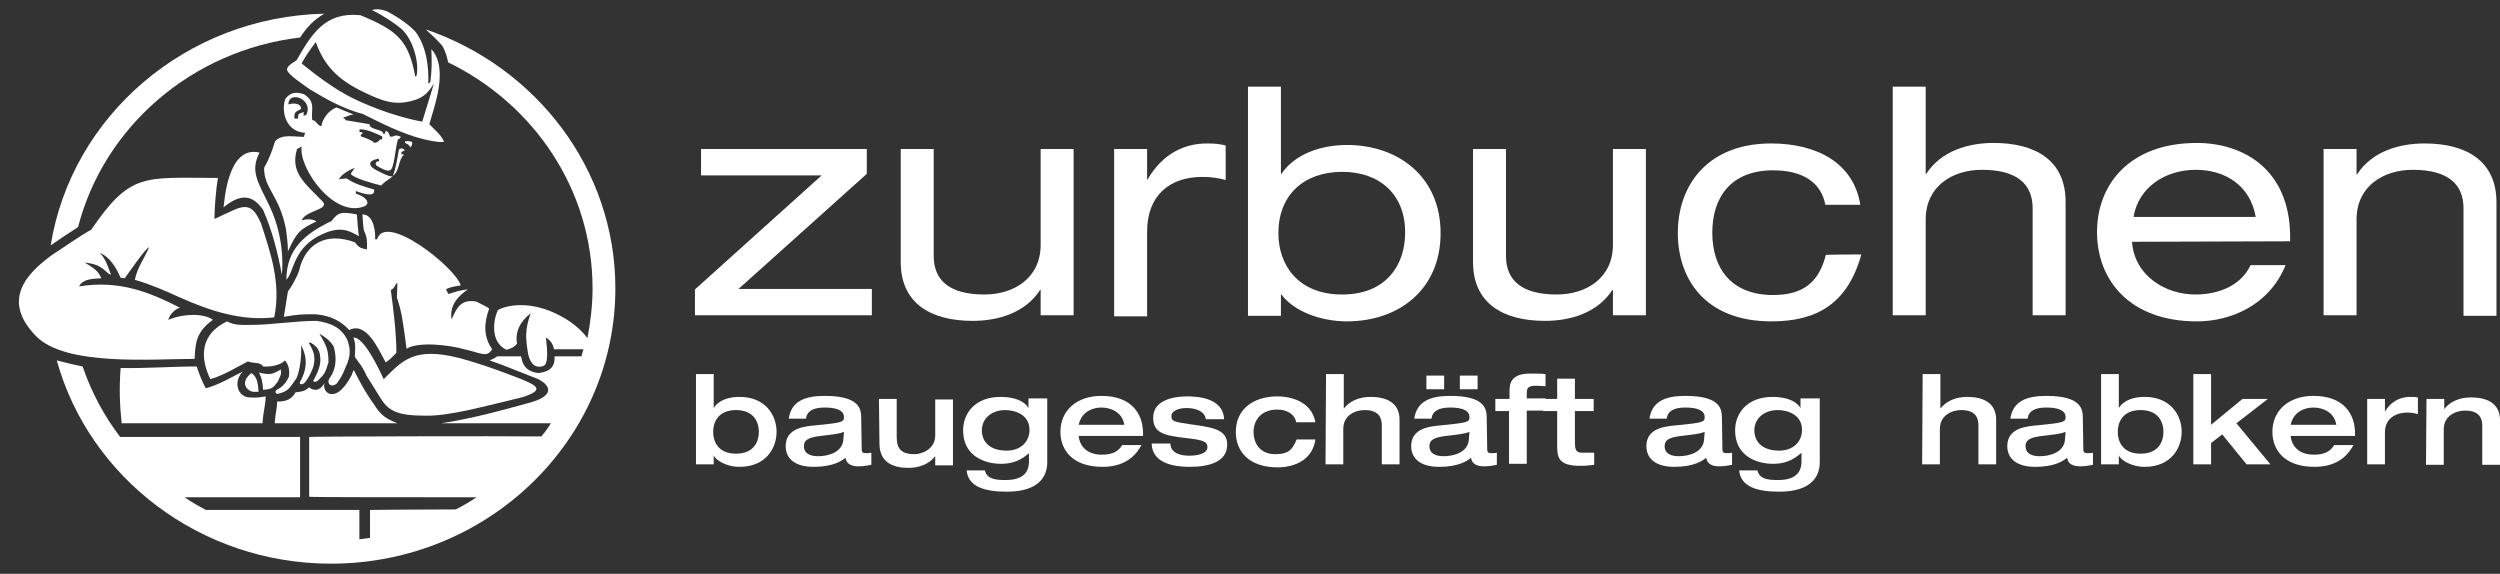 <?xml version="1.0" encoding="utf-8"?>
<!-- Generator: Adobe Illustrator 24.3.0, SVG Export Plug-In . SVG Version: 6.00 Build 0)  -->
<svg version="1.1" id="Ebene_1" xmlns="http://www.w3.org/2000/svg" xmlns:xlink="http://www.w3.org/1999/xlink" x="0px" y="0px"
	 viewBox="0 0 493.2 113.2" style="enable-background:new 0 0 493.2 113.2;" xml:space="preserve">
<rect x="0" y="0" width="493.2" height="113.2" fill="#333333" stroke="none"/>
<style type="text/css">
	.st0{fill:#FFFFFF;}
	.st1{fill-rule:evenodd;clip-rule:evenodd;fill:#FFFFFF;}
	.st2{fill-rule:evenodd;clip-rule:evenodd;fill:#0069B4;}
	.st3{fill:none;}
</style>
<polygon class="st0" points="137.1,57.1 162.1,34.6 138.3,34.6 138.3,29.4 171,29.4 171,34.3 145.7,57 172,57 172,62.2 137.1,62.2 
	"/>
<path class="st0" d="M211.8,62.2h-6.5v-5h-0.1c-3,4.6-8.4,6.1-13.3,6.1c-8.2,0-14.2-3.4-14.2-11.6V29.4h6.5v21.1
	c0,4.8,3.1,7.6,10,7.6c5.9,0,11.1-3.3,11.1-9.8V29.4h6.5L211.8,62.2L211.8,62.2z"/>
<path class="st0" d="M219.8,29.4h6.5v6h0.1c3-5.2,7.4-7.1,11.7-7.1c1.6,0,2.5,0.1,3.7,0.4v6.8c-1.6-0.4-2.8-0.6-4.6-0.6
	c-6.4,0-10.9,3.6-10.9,10.8v16.7h-6.5V29.4z"/>
<path class="st0" d="M246.2,17.1h6.5v17.2h0.1c2.6-3.9,7.8-5.7,12.9-5.7c10.2,0,18.5,6.3,18.5,17.4s-8.2,17.4-18.5,17.4
	c-5,0-10.4-1.9-12.9-5.3h-0.1v4.2h-6.5V17.1z M264.8,33.9c-7.6,0-12.6,4.6-12.6,12.1c0,6.2,3.8,12.1,12.6,12.1
	c8.7,0,12.4-5.9,12.4-12.1C277.3,38.5,272.3,33.9,264.8,33.9"/>
<path class="st0" d="M324.7,62.2h-6.5v-5h-0.1c-3,4.6-8.4,6.1-13.3,6.1c-8.2,0-14.2-3.4-14.2-11.6V29.4h6.5v21.1
	c0,4.8,3.1,7.6,10,7.6c5.9,0,11.1-3.3,11.1-9.8V29.4h6.5V62.2z"/>
<path class="st0" d="M367.2,50.2c-2.7,9.8-8.9,13.2-17.7,13.2c-13.5,0-18.5-8.8-18.5-17.4c0-9.7,6.1-17.7,18.4-17.7
	c9.1,0,16.3,3.9,17.6,12.1h-6.9c-0.8-4.3-4.3-6.8-10.3-6.8c-8.3,0-12,5.3-12,12.3s3.7,12.3,12,12.3c5.8,0,9-2.4,10.4-7.9
	C360.3,50.2,367.2,50.2,367.2,50.2z"/>
<path class="st0" d="M373.4,17.1h6.5v17.2h0.1c3-4.6,8.4-6.1,13.3-6.1c8.2,0,14.2,3.4,14.2,11.6v22.4H401V41.1c0-4.8-3.1-7.6-10-7.6
	c-5.9,0-11.1,3.3-11.1,9.8v18.9h-6.5V17.1z"/>
<path class="st0" d="M420.6,47.7c0.5,6.8,6.7,10.4,12.5,10.4c3.7,0,8.7-1.2,10.9-5.8h6.9c-3.2,7.9-10.8,11.1-17.5,11.1
	c-13.2,0-19.7-8.1-19.7-17.6c0-9.5,6.5-17.6,19.7-17.6c8.9,0,18.4,5,18.4,18.6v0.8L420.6,47.7L420.6,47.7z M445,42.8
	c-1-6-5.8-9.3-11.8-9.3c-6,0-11.3,3.4-12.3,9.3H445z"/>
<path class="st0" d="M458.4,29.4h6.5v5h0.1c3-4.6,8.4-6.1,13.3-6.1c8.2,0,14.2,3.4,14.2,11.6v22.4h-6.5V41.1c0-4.8-3.1-7.6-10-7.6
	c-5.9,0-11.1,3.3-11.1,9.8v18.9h-6.5V29.4z"/>
<path class="st0" d="M137.3,73.8h3.5v6.7h0c1-1.6,3-2.2,5.1-2.2c5.1,0,7.3,3.6,7.3,6.9c0,3.3-2.2,6.9-7.3,6.9
	c-2.8,0-4.9-1.5-5.1-2.3h0v1.8h-3.5V73.8z M140.7,85.2c0,2.2,1.2,4.3,4.5,4.3c3.3,0,4.5-2.1,4.5-4.3c0-2.2-1.2-4.3-4.5-4.3
	C141.9,80.9,140.7,83,140.7,85.2"/>
<path class="st0" d="M170,88.7c0,0.7,0.5,0.7,0.8,0.7c0.3,0,0.9,0,1.1-0.1v2.4c-0.7,0.1-1.3,0.3-2.5,0.3c-2.3,0-2.5-1.2-2.6-1.7
	c-0.7,0.6-2.4,1.8-6.3,1.8c-3.5,0-5.5-1.5-5.5-4.1c0-3.6,3.8-3.9,6-4.1c5-0.5,5.5-0.6,5.5-1.6c0-1.5-1.8-1.9-3.8-1.9
	c-2.3,0-3.5,0.7-3.7,2.2h-3.4c0.5-3.4,3.1-4.5,7.1-4.5c7,0,7.2,2.7,7.2,4.4L170,88.7L170,88.7z M166.5,85.2c-1,0.4-2.1,0.5-4.6,0.8
	c-2.6,0.3-3.3,0.9-3.3,2c0,1.7,1.6,2,2.8,2c1.9,0,5-0.7,5-3.6L166.5,85.2L166.5,85.2z"/>
<path class="st0" d="M173.4,78.7h3.5v7.4c0,2,0.5,3.5,3.5,3.5c1.5,0,4.1-1,4.1-3.7v-7.1h3.5v13h-3.5v-1.8h0
	c-1.1,1.4-2.9,2.3-5.3,2.3c-2.9,0-5.7-1-5.7-4.8L173.4,78.7L173.4,78.7z"/>
<path class="st0" d="M206.6,78.6v12.6c0,3.1-2,5.8-8,5.8c-4.2,0-7.6-0.9-7.9-4.2h3.6c0.4,1.7,2,1.9,4.1,1.9c4,0,4.6-2.1,4.6-3.7
	v-1.6H203c-1.7,1.5-3.4,2.1-5.5,2.1c-3.5,0-7.5-1.7-7.5-6.6c0-3.3,2.3-6.6,7.4-6.6c2.7,0,4.7,0.8,5.5,2.2h0v-1.9
	C203.1,78.6,206.6,78.6,206.6,78.6z M198.6,88.9c2.7,0,4.5-1.7,4.5-4.1c0-3.1-3-3.9-4.8-3.9c-2.6,0-4.6,1.6-4.6,4
	C193.7,86.8,194.9,88.9,198.6,88.9"/>
<path class="st0" d="M212.8,86c0.1,1.4,1.1,3.7,4.6,3.7c2.3,0,3.3-0.8,4-1.9h3.8c-0.8,1.4-2.6,4.3-7.7,4.3c-6,0-8.3-3.4-8.3-6.9
	c0-4.3,3.3-7.1,8.1-7.1c6,0,8.2,3.6,8.2,7.4V86L212.8,86L212.8,86z M221.8,83.8c-0.4-2.6-2.8-3.4-4.5-3.4c-1.6,0-3.9,0.7-4.5,3.4
	H221.8z"/>
<path class="st0" d="M230.9,87.6c0.1,2,2.4,2.3,3.7,2.3c1.7,0,3.6-0.4,3.6-1.7c0-1-0.6-1.4-4.4-1.8c-4.2-0.5-6.3-1-6.3-4
	c0-3.7,4.5-4.2,6.7-4.2c2.1,0,7.1,0.3,7.3,4.5h-3.6c-0.3-1.9-2.6-2.2-3.8-2.2c-2,0-3,0.8-3,1.5c0,1.1,0.3,1.2,3.7,1.7
	c4.4,0.6,7.3,1,7.3,4c0,3.3-3.3,4.4-7.4,4.4c-2.9,0-7.4-0.6-7.5-4.6H230.9z"/>
<path class="st0" d="M255.7,83.2c-0.3-1.4-1.7-2.4-3.7-2.4c-3.2,0-4.7,2.1-4.7,4.4s1.3,4.4,4.3,4.4c2.7,0,3.4-1,4.2-2.9h3.7
	c-0.8,5.4-6.5,5.5-7.4,5.5c-6,0-8.3-3.4-8.3-7c0-4.2,3.1-7,8.3-7c2,0,6.6,0.7,7.4,5.1H255.7z"/>
<path class="st0" d="M261.6,73.8h3.5v6.8h0c1.1-1.4,2.9-2.3,5.3-2.3c2.9,0,5.7,1,5.7,4.5v8.8h-3.5v-7.7c0-1.4-0.5-3-3.4-3
	c-1.8,0-4.2,1-4.2,3.7v7h-3.5L261.6,73.8L261.6,73.8z"/>
<path class="st0" d="M293.4,88.7c0,0.7,0.5,0.7,0.8,0.7c0.3,0,0.9,0,1.1-0.1v2.4c-0.7,0.1-1.3,0.3-2.5,0.3c-2.3,0-2.5-1.2-2.6-1.7
	c-0.7,0.6-2.4,1.8-6.3,1.8c-3.5,0-5.5-1.5-5.5-4.1c0-3.6,3.8-3.9,6-4.1c5-0.5,5.5-0.6,5.5-1.6c0-1.5-1.8-1.9-3.8-1.9
	c-2.3,0-3.5,0.7-3.7,2.2H279c0.5-3.4,3.1-4.5,7.1-4.5c7,0,7.2,2.7,7.2,4.4L293.4,88.7L293.4,88.7z M281.4,74.1h3.5v2.7h-3.5V74.1z
	 M289.9,85.2c-1,0.4-2.1,0.5-4.6,0.8c-2.6,0.3-3.3,0.9-3.3,2c0,1.7,1.6,2,2.8,2c1.9,0,5-0.7,5-3.6L289.9,85.2L289.9,85.2z M288,74.1
	h3.5v2.7H288V74.1z"/>
<path class="st0" d="M297.8,81.1h-2.8v-2.4h2.8V77c0-1.4,0.4-3.3,4-3.3c1.5,0,2.3,0,3.1,0.1v2.4c-0.4,0-1.1-0.1-1.8-0.1
	c-1.6,0-1.9,0.4-1.9,1.5v1h3.7v2.4h-3.7v10.5h-3.5V81.1z"/>
<path class="st0" d="M307.2,81.1h-2.8v-2.4h2.8v-4h3.5v4h3.7v2.4h-3.7V87c0,1.5,0.1,2.3,1.3,2.3c0.9,0,1.7,0,2.5,0v2.4
	c-0.9,0.1-1.6,0.2-2.7,0.2c-4.2,0-4.6-1.5-4.6-3.9L307.2,81.1L307.2,81.1z"/>
<path class="st0" d="M339.8,88.7c0,0.7,0.5,0.7,0.8,0.7c0.3,0,0.9,0,1.1-0.1v2.4c-0.7,0.1-1.3,0.3-2.5,0.3c-2.3,0-2.5-1.2-2.6-1.7
	c-0.7,0.6-2.4,1.8-6.3,1.8c-3.5,0-5.5-1.5-5.5-4.1c0-3.6,3.8-3.9,6-4.1c5-0.5,5.5-0.6,5.5-1.6c0-1.5-1.8-1.9-3.8-1.9
	c-2.3,0-3.5,0.7-3.7,2.2h-3.4c0.5-3.4,3.1-4.5,7.1-4.5c7,0,7.2,2.7,7.2,4.4L339.8,88.7L339.8,88.7z M336.3,85.2
	c-1,0.4-2.1,0.5-4.6,0.8c-2.6,0.3-3.3,0.9-3.3,2c0,1.7,1.6,2,2.8,2c1.9,0,5-0.7,5-3.6L336.3,85.2L336.3,85.2z"/>
<path class="st0" d="M359,78.6v12.6c0,3.1-2,5.8-8,5.8c-4.2,0-7.6-0.9-7.9-4.2h3.6c0.4,1.7,2,1.9,4.1,1.9c4,0,4.6-2.1,4.6-3.7v-1.6
	h-0.1c-1.7,1.5-3.4,2.1-5.5,2.1c-3.5,0-7.5-1.7-7.5-6.6c0-3.3,2.3-6.6,7.4-6.6c2.7,0,4.7,0.8,5.5,2.2h0v-1.9
	C355.5,78.6,359,78.6,359,78.6z M351,88.9c2.7,0,4.5-1.7,4.5-4.1c0-3.1-3-3.9-4.8-3.9c-2.6,0-4.6,1.6-4.6,4
	C346.1,86.8,347.3,88.9,351,88.9"/>
<path class="st0" d="M379.3,73.8h3.5v6.8h0c1.1-1.4,2.9-2.3,5.3-2.3c2.9,0,5.7,1,5.7,4.5v8.8h-3.5v-7.7c0-1.4-0.5-3-3.4-3
	c-1.8,0-4.2,1-4.2,3.7v7h-3.5L379.3,73.8L379.3,73.8z"/>
<path class="st0" d="M411,88.7c0,0.7,0.5,0.7,0.8,0.7c0.3,0,0.9,0,1.1-0.1v2.4c-0.7,0.1-1.3,0.3-2.5,0.3c-2.3,0-2.5-1.2-2.6-1.7
	c-0.7,0.6-2.4,1.8-6.3,1.8c-3.5,0-5.5-1.5-5.5-4.1c0-3.6,3.8-3.9,6-4.1c5-0.5,5.5-0.6,5.5-1.6c0-1.5-1.8-1.9-3.8-1.9
	c-2.3,0-3.5,0.7-3.7,2.2h-3.4c0.5-3.4,3.1-4.5,7.1-4.5c7,0,7.2,2.7,7.2,4.4L411,88.7L411,88.7z M407.5,85.2c-1,0.4-2.1,0.5-4.6,0.8
	c-2.6,0.3-3.3,0.9-3.3,2c0,1.7,1.6,2,2.8,2c1.9,0,5-0.7,5-3.6L407.5,85.2L407.5,85.2z"/>
<path class="st0" d="M414.5,73.8h3.5v6.7h0c1-1.6,3-2.2,5.1-2.2c5.1,0,7.3,3.6,7.3,6.9c0,3.3-2.2,6.9-7.3,6.9
	c-2.8,0-4.9-1.5-5.1-2.3h0v1.8h-3.5V73.8z M417.8,85.2c0,2.2,1.2,4.3,4.5,4.3c3.3,0,4.5-2.1,4.5-4.3c0-2.2-1.2-4.3-4.5-4.3
	C419,80.9,417.8,83,417.8,85.2"/>
<polygon class="st0" points="432.7,73.8 436.2,73.8 436.2,83.8 442.4,78.7 447.4,78.7 441.2,83.5 447.9,91.6 443.2,91.6 438.4,85.7 
	436.2,87.4 436.2,91.6 432.7,91.6 "/>
<path class="st0" d="M451.9,86c0.1,1.4,1.1,3.7,4.6,3.7c2.3,0,3.3-0.8,4-1.9h3.8c-0.8,1.4-2.6,4.3-7.7,4.3c-6,0-8.3-3.4-8.3-6.9
	c0-4.3,3.3-7.1,8.1-7.1c6,0,8.2,3.6,8.2,7.4V86L451.9,86L451.9,86z M460.9,83.8c-0.4-2.6-2.8-3.4-4.5-3.4c-1.6,0-3.9,0.7-4.5,3.4
	H460.9z"/>
<path class="st0" d="M467,78.7h3.5v2.5h0c0.9-1.5,2.4-2.9,5.1-2.9c0.5,0,0.9,0,1.4,0.1v3.3c-1-0.3-1.6-0.3-2.2-0.3
	c-1.8,0-4.3,0.9-4.3,3.9v6.3H467L467,78.7L467,78.7z"/>
<path class="st0" d="M478.7,78.7h3.5v2h0c1.1-1.4,2.9-2.3,5.3-2.3c2.9,0,5.7,1,5.7,4.5v8.8h-3.5v-7.7c0-1.4-0.5-3-3.4-3
	c-1.8,0-4.2,1-4.2,3.7v7h-3.5L478.7,78.7L478.7,78.7z"/>
<path class="st0" d="M81.3,28c-0.8-0.2-0.8-0.2-1.4-0.1v0.3c0.5,0.2,0.9,0.4,1,0.9C81.4,28.6,81.3,28.6,81.3,28"/>
<path class="st0" d="M79.9,29.7c-0.3-0.4-0.7-0.6-1.2-0.2c-0.3,1.7-0.6,3.7-1.2,5.2c1.4-1,1-3.1,2.2-4.2c-0.2,0-0.4-0.1-0.5-0.1
	c0-0.1,0-0.3,0-0.4C79.5,29.8,79.7,29.7,79.9,29.7"/>
<path class="st1" d="M75.3,78.9l-3-4.8c-0.9-2.1-1.7-2.7-2.3-3.7c0-0.8,0.3-2.6-0.3-3.8c2.1-0.2,5.1,6.3,6,8.2
	c3.7-3.7,6-6.4,14.8-4.2c5.4,1.4,12.6,4.3,12.6,4.3c2.5,1.1,4.7,2-0.2,3.5C96.1,80,88.5,82.2,83.6,82C78.9,82,76.8,81.2,75.3,78.9"
	/>
<path class="st1" d="M49.9,77.3c-1.6-0.4-2.4-2.1-0.3-3.7c1.3,0.8,1.3,2.5,1.4,3.7H49.9z"/>
<path class="st1" d="M51.9,76.9c-0.1-1.4-0.2-2.2-0.8-3.4c2.2,0.5,2.5,0.4,4.3-0.6c0.2,1-0.2,1.4-0.6,2.4
	C53.9,76.4,53.8,76.8,51.9,76.9"/>
<path class="st1" d="M68.5,67c-1.1-2.2-3-3.3-6.1-3.7c-4.3,0-8.7,0.8-13,0.8c0,0,0,0,0,0c-1.7,0-3.2,0.1-4.6-0.7
	c-5.3,2.5-5.4,7.1-3.3,11.4c2.5-0.7,5.3-2.4,7.4-3.5l0.3,0.1c0.9,0.3,2.2,0,2.7,0.9c1.4,0.1,3.4-0.2,4.3-1.2c0.6,0.7,1,1.6,0.8,3.2
	c-0.4,0.9-0.9,1.6-1.7,2.2c-0.2,0.1-0.5,0.3-0.7,0.4c-0.4,0.3-0.3,0.8,0.2,0.8c2.2-0.5,2.4-1.3,3.7-3.1c0.8-1.8,1-5,0.9-6.5
	c1.2,2.2,1.3,4.6-0.2,7.2c-0.3,0.6,0.5,0.7,1,0.1c0.6-0.7,1.2-1.9,1.6-3c0.6-2.2-0.1-3.4-0.9-4.8c0.1,0,0.2,0,0.4,0
	c1.3,0.8,1.9,1.5,1.9,3.5c0,1.7-1.3,3.8-1.3,3.8c-0.2,0.3,0,0.7,0.8,0.2c1.4-1.4,1.4-1.4,2.1-3.6c0-2.5-0.4-3.3-1.8-5.7
	c1.4,0.9,2,1.3,2.8,2.5c0.4,1.3,0.9,3.9-0.7,6.2c-0.8,1,0.1,2.1,1.3,1.2c0.7-1,1.1-1.5,1.8-3.3C69.3,70.1,69.1,68.7,68.5,67"/>
<path class="st0" d="M51.2,30.1c-6.3-1.5-6.9,9.6-7.1,10.8c3.2-2.6,5.6-2.7,7.8,0.5c1.8,4.1,2.9,8.4,3.7,12.8c0,0,0.9-6.7-2.5-13.7
	C50.9,35.9,49.3,33.8,51.2,30.1"/>
<path class="st0" d="M70.4,42.3c-2.8-0.5-3.6-0.6-5,1.3c-5.2,2.5-8.9,5.5-8.9,11.6c1.6-1.7,1.3-6.5,7.3-9.1c3.4-1.5,5.1-0.6,7,0.5
	C70.6,45.2,70.6,44.7,70.4,42.3"/>
<path class="st0" d="M76.9,26.9c-0.1-0.6-0.4-1-0.8-1.1c-0.1,0.2-0.1,0.4-0.2,0.6h-0.3c0-1-2.7-0.7-2.7-1.9
	c-1.6-0.3-3.2-0.5-4.8-0.8v-0.3h-0.3v-0.3c0.7,0,1.1-0.5,2-0.5c-1.2-0.5-2.3-0.9-3.4-1.4c-1.5,0.5-2.8,2.2-3,3.7
	c-0.8-0.1-1-1.2-1.8-1.2c-0.3-2.1,0.8-3.5-1.6-5.1c-1.7-0.6-2.8-0.3-3.7,0.9c-0.9,2.5,0.1,6.5,3.9,6.7C60.1,26.5,60,26.7,60,27
	c-2.2,0-4.2-0.6-5.7,0.8c-0.7,2.1-1.1,3.4-2.2,5.3c0,4.2,2.9,5.2,4.3,12c0.2,1.7,0.4,2.8,0.4,4.5c1.8-3.9,2.3-4.3,5.6-5.9
	c0-0.1-1.2-0.8-2.9-0.2c0.8-2.1,5.9-2.1,4-3.9c-3.4-3.5-6.3-5.6-4.9-10.2c0.2-0.1,0.7-0.4,0.9-0.5c-0.6,4.3,6.4,14.2,12.4,11.8
	c1.3-0.6,0.3-1.9-1.7-2.5v-0.5c1.2,0.4,3.9,1.4,3.6-0.3c-1.9-0.6-3.7-1-5.4-2.2c-0.3,0-1.2,0.1-1.5,0.2c0.3-1,2.3-2,3.1-2.3
	c-0.1,0.2-0.7,0.9-0.8,1.2c0.5,0.8,4,1.8,6,2.3c0.7-0.8,1.5-1.2,2.3-1.8c-0.7,0.1-2-0.6-2.6-0.9c-2.1-0.9-2.8-2.1-0.2-2.6
	c0,0.1,0.1,0.4,0.1,0.5c-0.8,0-0.8,0.6-0.5,0.9c0.7,0.4,2.1,1.2,2.6,0.9c0.9-0.2,1-4.1,1.6-6.1c0.3-0.1,0.3-0.1,0.6-0.5
	C77.6,26.3,77.9,27.2,76.9,26.9 M60.4,22.7c-0.2,0-0.4,0.1-0.5,0.2v-0.8c-1,0.4-1.1,0.2-1.1,1.3h-0.7c-0.1-1.2,0.1-1.3,1.3-1.9
	c0-1.2-1.6-1.2-2.5-0.9C56.9,17.7,62,19.6,60.4,22.7 M75.4,27.5H75c-0.5,0.6-0.6,0.6-1.3,0.7V28c-0.8-0.5-1.6-0.8-2.5-1.1
	c-0.3-0.6,1.2-0.6-0.3-0.9c0-0.2,0-0.4,0.1-0.5c1.4,0,3.1,0.8,4.4,1.4C75.4,26.9,75.4,27.5,75.4,27.5z"/>
<path class="st1" d="M84.7,24.5c0.9-3.3,3.9-11,0.4-14.8c0.1,2.3,0.1,4.2-0.2,6.5c-0.1,0-0.3,0.3-0.4,0.3c0.1-3.6-0.4-7.3-2.5-10.2
	c-1.1-1.2-2.9-2.6-5.7-4.1c-1.2-0.4-2.1-0.5-2.9-0.2c2.1,1,4.5,2.6,5.8,3.7c2.3,2.1,3.5,6.6,3,9.1c0,0.2-0.2,0.3-0.3,0.3
	c0,0,0,0,0,0.1c0,0,0,0,0-0.1c0,0,0,0,0-0.1c-1.3-7-3.5-9-10.8-12c-7-0.7-9.6,3.7-12.6,8.9c-0.7,0.5-2.2,1.2-1.8,2.1
	c0.5,0.9,2.8,2.5,4.4,3.6c3.3,2,6.7,3.9,10.5,4.9c4.6,2.3,9.7,4.9,14.9,5.5h1.1C87.1,26.6,85.7,25.6,84.7,24.5 M68.3,18.7
	c-4.2-2.3-8.8-6.2-8.8-6.2c0.9-1.6,1.8-2.9,2.8-4.2c1.6,4.5,4.2,7.3,9.1,9.7c4.1,2,6.5,2.9,10.2,1.8c2.2-0.6,3.1-1.9,4-3.3l-2.3,7.5
	C77.3,22.9,71.2,20.3,68.3,18.7"/>
<polyline class="st2" points="84.8,23.8 84.8,23.8 84.8,23.8 84.8,23.8 "/>
<polyline class="st2" points="84.8,23.9 84.8,23.9 84.8,23.9 84.8,23.9 "/>
<polyline class="st2" points="84.8,24.1 84.8,24.1 84.8,24 84.8,24 84.8,24 "/>
<path class="st0" d="M40.6,76.6c-0.8-1.4-1.3-2.9-1.8-4.3c-5,0-10,0.4-15,0.3c-0.3,4-0.2,7,0.2,10.9h27.8c0.1-2.3,0.6-3.5,0.6-5.3
	c-1.4,0.2-1.5,0.3-3.3,0.2c-2.3-0.2-3.1-3.2-1.2-5.1C46,74.2,43.3,75.9,40.6,76.6"/>
<path class="st0" d="M69.8,73c-0.5,0.9-0.1,0.5-0.7,1.5c-0.8,1.4-1.1,1.7-1.9,2.5c-1.8,1.6-3.6,0.4-3.2-1.4c-1,1.8-2.4,1.4-3,0.8
	c-0.7,0.5-0.7,0.8-2.7,1c-0.6,1.2-1.8,1.9-3.6,1.8c-0.1,1.7-0.4,2.5-0.5,4.3h24.2c-2.3-0.9-3.3-1.6-4.6-3.7
	C72.5,78,71.4,76.2,69.8,73"/>
<path class="st0" d="M38.4,70.8c0.1-3.4,0.5-5.5,3.6-7.7c-1.7-1.3-5.7-1.3-8.8,0c0.3-1.2,1.5-2.2,2.3-2.4c-5.9-3-11.9-5.5-19.9-4.2
	c0.8-1.7,3.5-1.5,4.4-1.6c-0.5-0.9-0.5-1.5-3.3-3.1c3.9,0.4,3.9,2,5.2,2.4c-0.4-0.9-0.9-3-2.2-4.3c2,0.8,3.2,2.9,4.1,4.9
	c0.2,0,0.6,0.1,0.8,0.1c0.7-0.9,4.2-6.1,4.8-6.1c-1,2.4-2.3,3.9-2.8,6.4c3.4,1,5.8,2.1,8.7,3.4c6,2.7,12.4,4.8,18.8,4
	c1.4-6.8-0.8-12.9-2.6-18.5c-1.3-3-2.4-3.9-5.1-2.8c-1.4,0.6-3,1.4-4.1,1.9c0-1.9,0.3-6,0.7-8.1c-14.6,0-17.2-1.2-25,10.2
	c-2.5,1.4-5.4,3.5-7.6,4.9C5.6,53.7,0,59,7.1,66.3C12.9,72.3,30,70.8,38.4,70.8"/>
<path class="st0" d="M68.9,65.1c3.4-1.7,5.7,3.7,7.2,6.4c1.2-0.9,1.2-1,2.1-1.9c0-3.9-0.6-8.6-1.1-12.4c0.2-0.1,0.5-0.1,1.1-1.3h0.2
	c0,0.6-0.1,2.2-0.1,2.8c0.9,2.6,1.2,4.6,1.9,10.1c2.4-1.5,8.6-0.7,11.4,0.1c3.5,0.8,4.4,1.7,5.5,0c-1.8-2.5-1.6-5.3-0.6-8
	c0-0.2-2.4-1.3-2.5-1.4c-3.2-0.6-4,1.5-4.9,3.5c-0.5-2.8,1.4-4.7,3.2-5.9c-1.4,0.1-2.6,0.5-3.8,0.9c-0.2-0.1-0.3-0.7-0.5-0.8
	c0-0.1,0.1-0.2,0.1-0.2c1-0.4,1-0.4,2.8-0.7c-1.1-3.6-14.9-14.5-16.5-9.1h-0.4c0.1-1.3-0.2-4.9-2.5-4.9c0.1,1,0.1,2.2,0.3,3.2
	c0.7,1.4,0.6,2.1,0.6,3.7c-1.3-0.2-1.6-0.4-2.4-1.4c-5.7-2.1-9.8,0.3-11,5.6c-0.4,1.3-1.7,3.5-2.2,4.1c-0.4,2.5-0.4,2.5-0.8,5
	c3-0.5,3.4-0.5,6.3-0.5C65.5,62.3,67.4,63.5,68.9,65.1"/>
<path class="st1" d="M84,5.8c1.3,1.2,2.5,2.3,3.3,3.3c0.6,1.1,0.9,2.1,1.1,3.2c16.9,8.2,28.5,25.1,28.5,44.6c0,3.3-0.4,6.6-1,9.8
	c-1-1.3-2.6-2.9-5-4.2c-6.4-3.6-11.5-2.1-12.7-1.3c-0.9,2-1.5,6.3,1.7,7.8c0.8-0.2,1.4-0.4,2.1-1.2c-0.4-2.2,0.5-4.3,2.7-6
	c-1.2,3.3-1,5-0.5,8.1c0.5,2.1,1.6,2.8,3,2.3c1-0.4,0.8-2.9,0.5-5.6c0.9,0.5,1.4,1.3,1.6,2.3h5.8l-0.4,1.4h-5.2v0h-0.1
	c0.2,2.9-2.1,3.1-3.1,3.3c-3-0.3-3.3-2.3-3.5-3.3h-4.7c-0.8,0.6-1.4,0.7-1.5,0.8l2.5,0.9l7.1,2.8c2.5,1.3,3.4,3.4-2.3,4.8
	c-2.3,0.6-9.6,2.8-16.8,3.9h21.6c-0.6,0.9-1.2,1.8-1.9,2.6c-8.6-0.1-45.4,0-45.8,0.1v11.8c0.6,0.1,19.3,0.1,33,0.1
	c-1.3,0.9-2.7,1.7-4.1,2.4c-9.1,0-16.7,0.1-16.9,0.1v5.5c-0.7,0.1-1.4,0.2-2.1,0.3c0-1.7,0-3.4,0-5.2c0-0.2,0-0.4,0-0.6H40.6
	c-1.5-0.8-2.9-1.6-4.2-2.5h22.8c0-0.3,0-0.6,0-0.9c0-3.5,0-6.9,0-10.4c0-0.2,0-0.4,0-0.6H23.7c-3.2-4.2-5.7-8.9-7.4-13.9
	c-1.5-0.3-3.2-0.7-5.1-1.2c6.4,23.1,28.3,40.1,54.1,40.1c30.9,0,56.1-24.3,56.1-54.3C121.4,33.3,105.7,13.2,84,5.8"/>
<path class="st1" d="M59.2,7.4c1.3-2,2.8-3.6,4.8-4.7C36.7,3.3,14.1,22.9,10,48.4c1.7-1.2,3.4-2.3,5.4-3.6
	C20.5,25,37.9,9.9,59.2,7.4"/>
<rect y="1.6" class="st3" width="493.2" height="109.6"/>
</svg>
